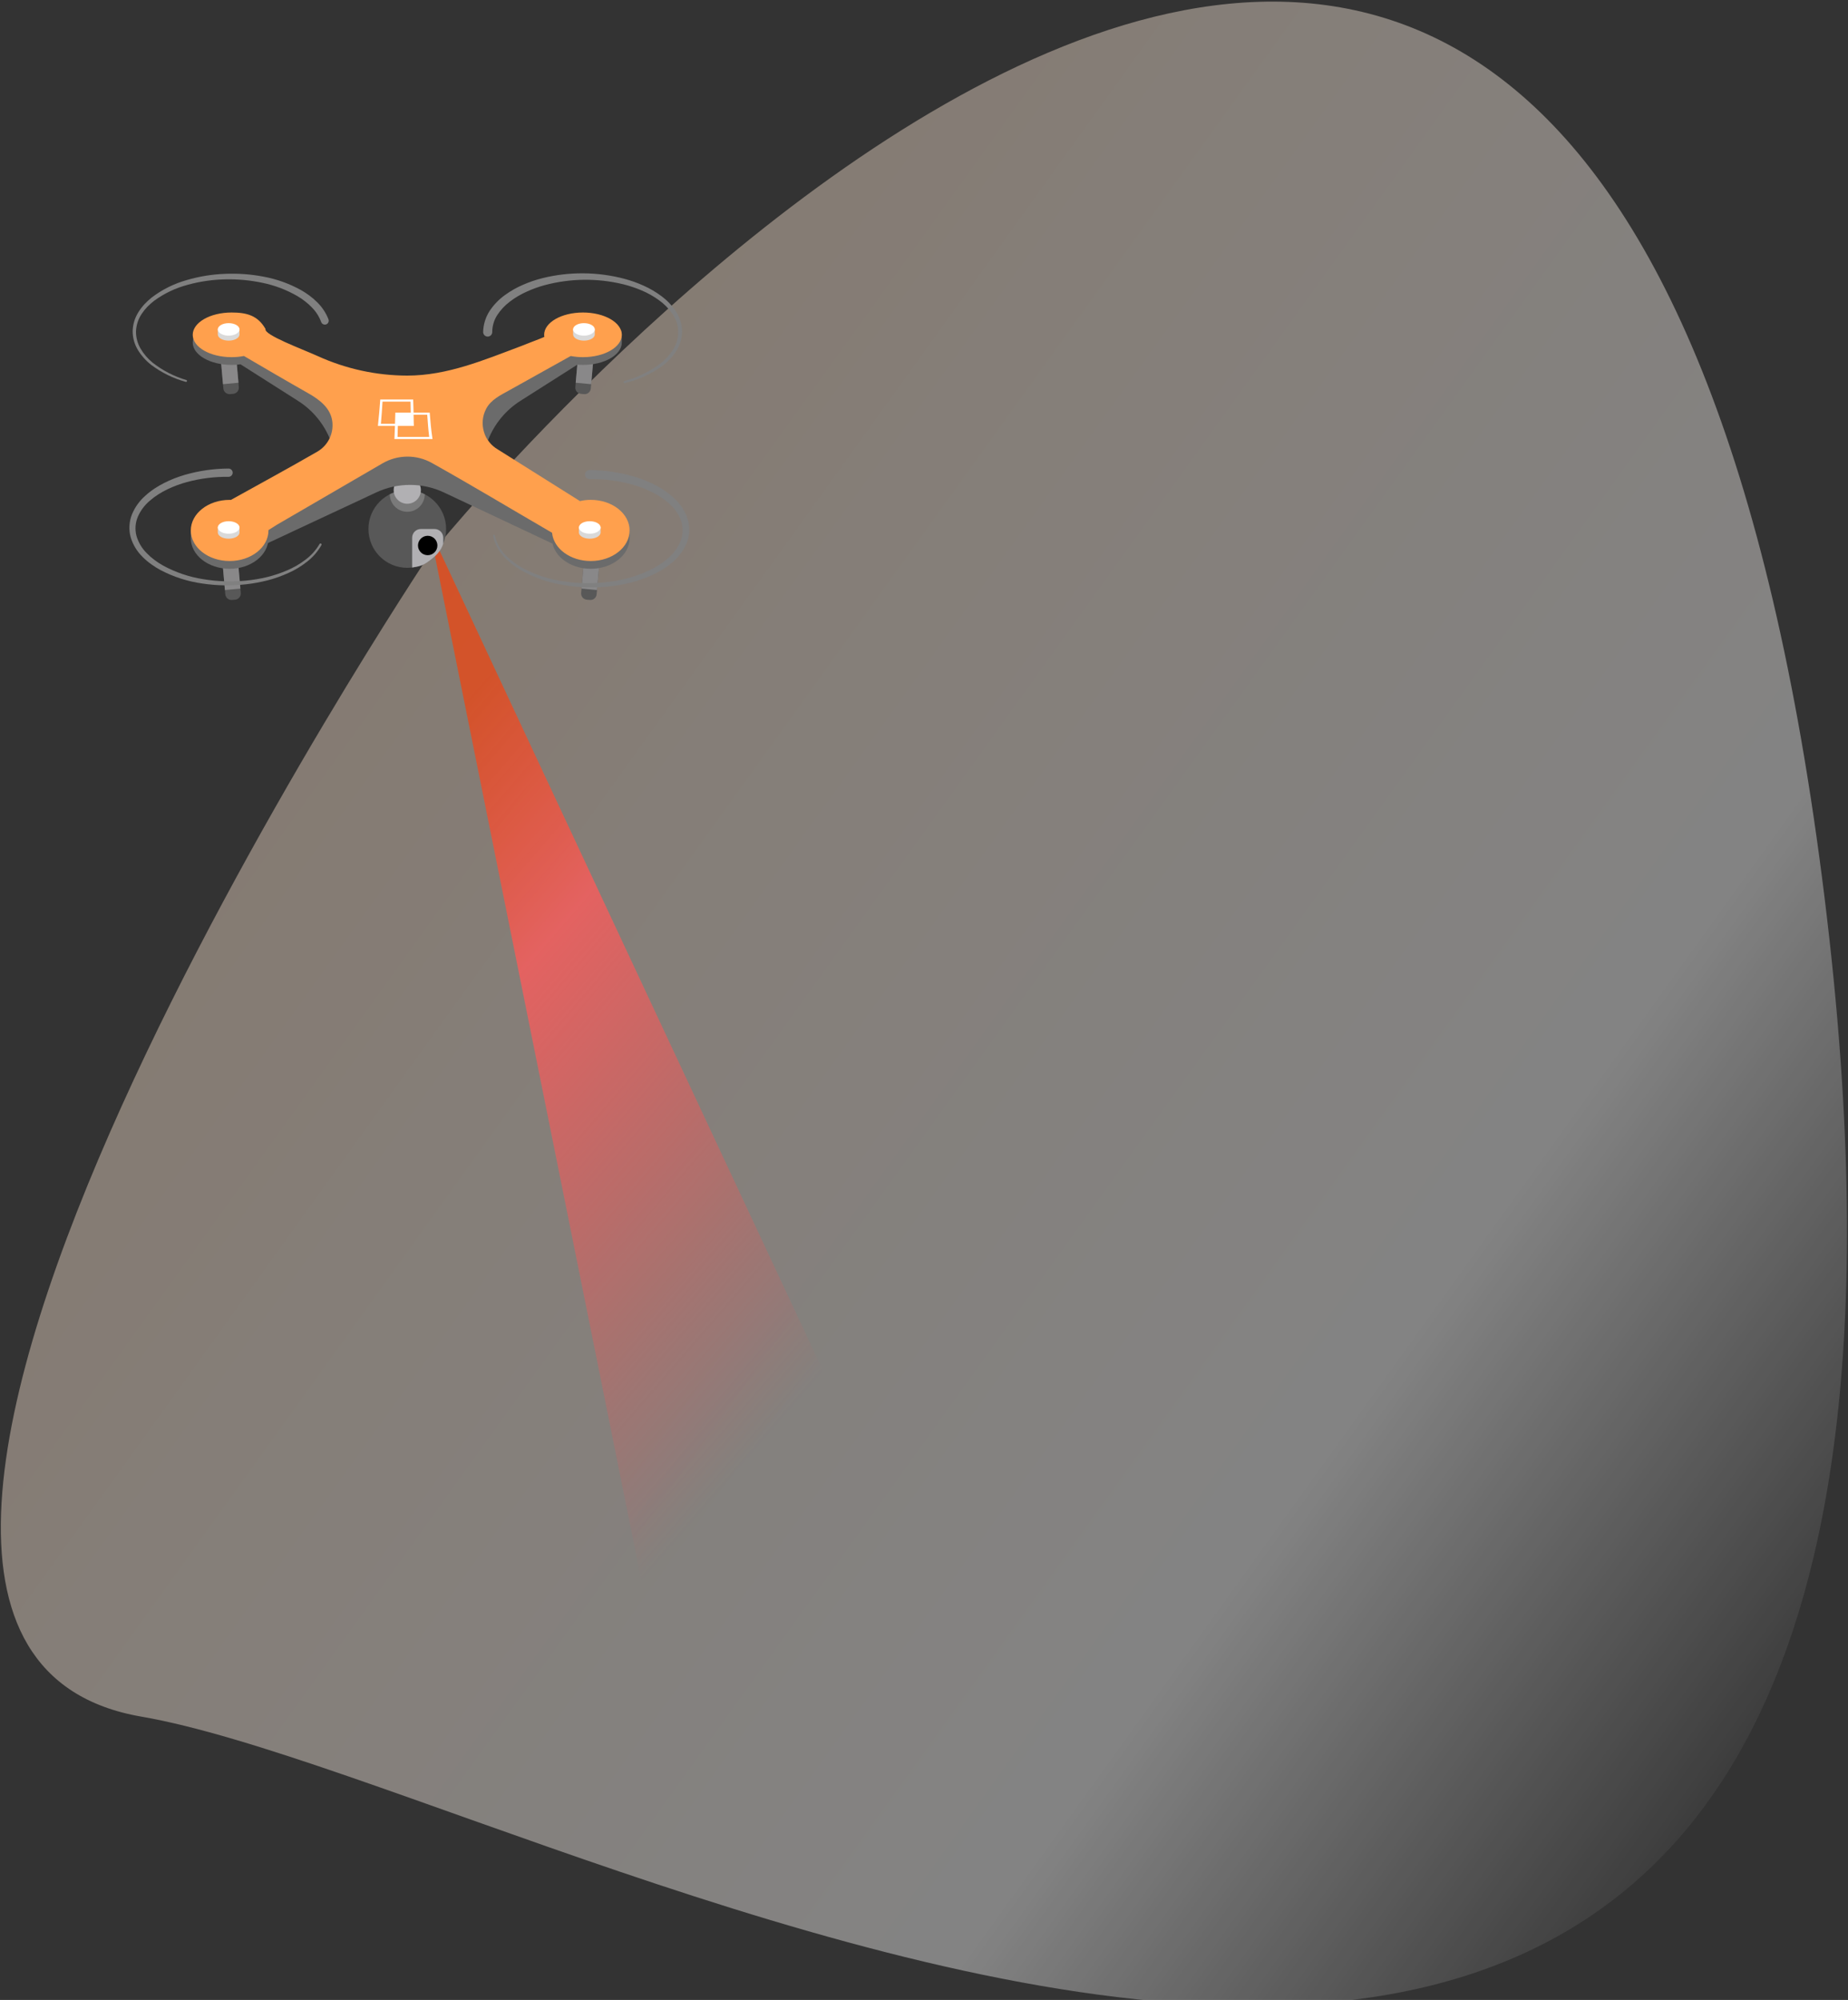 <?xml version="1.0" encoding="UTF-8"?>
<svg width="793px" height="858px" viewBox="0 0 793 858" version="1.1" xmlns="http://www.w3.org/2000/svg" xmlns:xlink="http://www.w3.org/1999/xlink">
    <rect x="0" y="0" width="793" height="858" fill="#333333" stroke="none"/>
    <!-- Generator: Sketch 52.4 (67378) - http://www.bohemiancoding.com/sketch -->
    <title>Group 2</title>
    <desc>Created with Sketch.</desc>
    <defs>
        <linearGradient x1="30.1%" y1="34.1%" x2="78.7%" y2="86.5%" id="linearGradient-1">
            <stop stop-color="#FFE4CC" stop-opacity="0.8" offset="0%"></stop>
            <stop stop-color="#FFFFFF" stop-opacity="0.776" offset="70.2%"></stop>
            <stop stop-color="#FFFFFF" stop-opacity="0" offset="100%"></stop>
        </linearGradient>
        <linearGradient x1="9.1%" y1="11.8%" x2="50%" y2="89%" id="linearGradient-2">
            <stop stop-color="#FF3B00" stop-opacity="0.639" offset="0%"></stop>
            <stop stop-color="#FF5A5A" stop-opacity="0.776" offset="31%"></stop>
            <stop stop-color="#FF4A4A" stop-opacity="0" offset="100%"></stop>
        </linearGradient>
    </defs>
    <g id="Page-1" stroke="none" stroke-width="1" fill="none" fill-rule="evenodd">
        <g id="eye_illus2" transform="translate(-257, -222)">
            <g id="Group-2" transform="translate(257, 222)">
                <path d="M187.521,234.497 C187.521,234.497 688.521,-380.969 782.96,385.249 C877.399,1151.467 248.681,768.926 60.621,736.451 C-127.439,703.976 184.676,237.325 184.676,237.325 L187.521,234.497 Z" id="Path" fill="url(#linearGradient-1)" opacity="0.507"></path>
                <polygon id="Path" fill="url(#linearGradient-2)" points="187.493 233.823 403.707 696.123 281.66 710.098 186.222 236.489"></polygon>
                <g id="drone1" transform="translate(54.862, 116.794)">
                    <circle id="Oval" fill="#585858" cx="119.903" cy="110.147" r="16.665"></circle>
                    <path d="M112.405,95.271 C112.405,99.413 115.763,102.771 119.905,102.771 C124.047,102.771 127.405,99.413 127.405,95.271 C122.688,92.891 117.122,92.891 112.405,95.271 Z" id="Path" fill="#585858"></path>
                    <path d="M122.002,113.885 L122.002,126.698 C125.282,126.119 126.749,126.003 130.616,122.877 C134.483,119.751 135.149,116.977 135.334,116.477 L135.334,113.885 C135.334,112.896 134.942,111.947 134.242,111.247 C133.543,110.548 132.594,110.154 131.605,110.154 L125.742,110.154 C124.753,110.151 123.804,110.541 123.102,111.237 C122.401,111.934 122.005,112.881 122.002,113.87 L122.002,113.885 Z" id="Path" fill="#B1B0B3"></path>
                    <circle id="Oval" fill="#000000" cx="128.667" cy="117.23" r="4.164"></circle>
                    <path d="M112.405,95.271 C112.405,99.413 115.763,102.771 119.905,102.771 C124.047,102.771 127.405,99.413 127.405,95.271 C122.688,92.891 117.122,92.891 112.405,95.271 Z" id="Path" fill="#7A7A7A"></path>
                    <circle id="Oval" fill="#B1B0B3" cx="119.902" cy="93.489" r="5.834"></circle>
                    <g id="Group">
                        <g id="Path" transform="translate(194, 121)">
                            <path d="M2.931,19.482 L4.268,19.598 C5.732,19.727 7.024,18.647 7.155,17.183 L8.533,1.553 L1.893,0.967 L0.515,16.597 C0.386,18.061 1.467,19.352 2.931,19.482 Z" fill="#585858"></path>
                            <polygon fill="#898889" points="7.315 15.34 8.533 1.549 1.893 0.963 0.676 14.714"></polygon>
                        </g>
                        <g id="Path" transform="translate(40, 121)">
                            <path d="M6.045,19.482 L4.708,19.598 C3.244,19.727 1.953,18.647 1.822,17.183 L0.444,1.553 L7.082,0.967 L8.46,16.597 C8.588,18.06 7.508,19.351 6.045,19.482 Z" fill="#585858"></path>
                            <polygon fill="#898889" points="1.656 15.34 0.438 1.549 7.078 0.963 8.295 14.714"></polygon>
                        </g>
                        <g id="Path" transform="translate(39, 33)">
                            <path d="M6.207,19.177 L4.87,19.293 C3.406,19.422 2.114,18.342 1.983,16.878 L0.606,1.248 L7.246,0.662 L8.624,16.292 C8.753,17.756 7.671,19.047 6.207,19.177 Z" fill="#585858"></path>
                            <polygon fill="#898889" points="1.824 15.032 0.607 1.241 7.247 0.655 8.465 14.406"></polygon>
                        </g>
                        <g id="Path" transform="translate(192, 33)">
                            <path d="M2.434,19.177 L3.771,19.293 C5.235,19.422 6.527,18.342 6.658,16.878 L8.034,1.25 L1.394,0.664 L0.016,16.294 C-0.112,17.758 0.971,19.048 2.434,19.177 Z" fill="#585858"></path>
                            <polygon fill="#898889" points="6.815 15.032 8.033 1.241 1.393 0.655 0.182 14.406"></polygon>
                        </g>
                        <path d="M48.334,39.497 L73.034,55.19 C79.395,59.229 84.288,65.207 86.991,72.24 L95.321,56.414 L47.004,28.926 L48.334,39.497 Z" id="Path" fill="#6B6B6B"></path>
                        <path d="M193.134,39.497 L168.434,55.19 C162.073,59.229 157.18,65.207 154.477,72.24 L146.148,56.414 L194.465,28.926 L193.134,39.497 Z" id="Path" fill="#6B6B6B"></path>
                        <path d="M182.231,116.434 L135.67,94.497 C126.472,90.165 115.823,90.148 106.611,94.45 L59.571,116.431 L57.834,103.066 L120.315,73.08 L184.453,110.567 L182.231,116.434 Z" id="Path" fill="#6B6B6B"></path>
                        <g transform="translate(27.013, 20.589)" fill="#6B6B6B">
                            <ellipse id="Oval" cx="17.496" cy="9.587" rx="16.665" ry="9.579"></ellipse>
                            <path d="M151.618,9.587 C151.618,14.876 159.075,19.166 168.282,19.166 C177.489,19.166 184.947,14.875 184.947,9.587 L184.947,5.835 C184.947,1.304 176.066,0 168.282,0 C159.082,0.008 151.618,4.292 151.618,9.587 Z" id="Path"></path>
                            <path d="M154.951,93.516 C154.951,100.76 162.408,106.634 171.615,106.634 C180.822,106.634 188.279,100.76 188.279,93.516 L188.279,89.977 C188.279,89.146 178.966,80.398 171.615,80.398 C164.137,80.398 157.066,86.298 154.951,91.648 C154.466,92.877 154.951,92.158 154.951,93.516 Z" id="Path"></path>
                            <path d="M0,93.516 C0,100.76 7.458,106.634 16.665,106.634 C25.872,106.634 33.331,100.76 33.331,93.516 L33.331,89.977 C33.331,84.103 24.323,80.398 16.665,80.398 C9.574,80.398 0,89.146 0,90.81 L0,93.516 Z" id="Path"></path>
                        </g>
                        <path d="M27.014,110.772 C27.014,118.017 34.471,123.89 43.679,123.89 C52.887,123.89 60.344,118.016 60.344,110.772 C60.345,110.719 60.343,110.665 60.337,110.612 C61.754,109.774 63.596,108.536 63.83,108.404 C67.602,106.204 71.376,104.011 75.153,101.825 C86.535,95.198 97.919,88.579 109.306,81.967 C115.835,78.197 123.865,78.139 130.448,81.814 C147.791,91.521 164.848,101.785 182.032,111.771 C182.684,118.551 189.862,123.891 198.643,123.891 C207.85,123.891 215.308,118.017 215.308,110.773 C215.308,103.529 207.851,97.653 198.643,97.653 C197.08,97.653 195.522,97.829 193.999,98.179 L158.94,76.139 C152.765,72.662 150.46,64.916 153.73,58.629 C155.806,54.637 159.93,52.742 163.676,50.641 C172.463,45.744 181.249,40.844 190.033,35.941 C191.768,36.271 193.529,36.436 195.295,36.433 C204.501,36.433 211.96,32.142 211.96,26.854 C211.96,21.566 204.502,17.274 195.295,17.274 C186.088,17.274 178.631,21.565 178.631,26.854 C178.632,27.155 178.657,27.456 178.704,27.754 C177.852,28.079 177.075,28.449 176.595,28.626 C173.908,29.61 171.269,30.741 168.572,31.752 C152.772,37.673 137.052,44.339 119.896,44.345 C106.676,44.317 93.614,41.477 81.575,36.015 C74.717,32.915 58.251,26.855 59.082,24.353 C55.749,18.519 50.982,17.275 44.506,17.275 C35.298,17.275 27.841,21.566 27.841,26.855 C27.841,32.144 35.299,36.434 44.506,36.434 C46.29,36.438 48.07,36.271 49.821,35.934 C59.015,41.316 68.156,46.678 77.421,51.927 C82.271,54.674 87.074,58.274 87.753,64.155 C88.341,69.322 85.817,74.347 81.321,76.961 C69.06,84.039 56.607,90.791 44.233,97.67 C44.048,97.663 43.86,97.663 43.675,97.663 C34.471,97.652 27.014,103.527 27.014,110.772 Z" id="Path" fill="#FFA04D"></path>
                        <path d="M86.107,20.249 C85.027,17.455 83.355,14.927 81.207,12.839 C80.181,11.811 79.078,10.864 77.907,10.005 C76.758,9.147 75.555,8.363 74.307,7.657 C69.357,4.912 63.997,2.98 58.434,1.935 C52.936,0.866 47.33,0.446 41.734,0.685 C36.143,0.89 30.6,1.793 25.234,3.373 C19.814,4.898 14.729,7.43 10.246,10.837 C9.141,11.723 8.099,12.684 7.128,13.715 C6.162,14.767 5.293,15.905 4.534,17.115 C2.983,19.565 2.129,22.392 2.066,25.291 C2.066,28.178 2.867,31.009 4.381,33.467 C5.861,35.874 7.763,37.995 9.996,39.727 C14.446,43.08 19.491,45.559 24.865,47.032 C25.078,47.092 25.3,46.972 25.365,46.76 C25.431,46.549 25.316,46.324 25.107,46.253 L25.098,46.253 C19.874,44.712 14.988,42.198 10.698,38.843 C8.608,37.164 6.841,35.12 5.482,32.809 C4.14,30.541 3.454,27.944 3.5,25.309 C3.613,22.686 4.436,20.143 5.882,17.952 C6.606,16.847 7.43,15.812 8.343,14.858 C9.273,13.908 10.269,13.026 11.324,12.217 C15.678,9.042 20.591,6.715 25.806,5.357 C31.02,3.928 36.392,3.156 41.798,3.057 C47.194,2.927 52.586,3.432 57.864,4.562 C63.103,5.645 68.134,7.563 72.764,10.243 C73.896,10.909 74.983,11.649 76.017,12.459 C77.047,13.245 78.015,14.11 78.911,15.047 C80.697,16.832 82.077,18.982 82.955,21.349 C83.254,22.218 84.201,22.68 85.07,22.381 C85.94,22.081 86.401,21.134 86.102,20.265 C86.12,20.271 86.114,20.258 86.107,20.249 Z" id="Path" fill="#808080"></path>
                        <path d="M213.285,47.559 C218.976,46.18 224.355,43.737 229.138,40.359 C231.544,38.609 233.61,36.433 235.232,33.939 C236.899,31.383 237.798,28.402 237.82,25.351 C237.764,22.285 236.833,19.298 235.139,16.742 C233.481,14.235 231.394,12.04 228.973,10.259 C226.601,8.483 224.038,6.977 221.332,5.768 C218.647,4.549 215.866,3.557 213.016,2.801 C201.575,-0.209 189.563,-0.315 178.071,2.495 C175.185,3.212 172.363,4.169 169.636,5.356 C166.865,6.54 164.236,8.033 161.799,9.806 C159.277,11.62 157.094,13.866 155.353,16.439 C153.547,19.157 152.546,22.33 152.466,25.592 C152.43,26.669 153.274,27.571 154.351,27.607 C155.428,27.643 156.33,26.799 156.366,25.722 L156.366,25.592 C156.382,23.051 157.116,20.567 158.484,18.426 C159.944,16.187 161.784,14.219 163.92,12.612 C166.115,10.944 168.492,9.529 171.005,8.394 C173.545,7.225 176.179,6.27 178.878,5.54 C189.845,2.613 201.369,2.469 212.406,5.121 C215.148,5.79 217.831,6.68 220.429,7.784 C223.018,8.873 225.477,10.248 227.76,11.884 C230.033,13.478 232.008,15.46 233.595,17.739 C236.878,22.307 237.032,28.419 233.981,33.146 C232.498,35.528 230.59,37.618 228.353,39.313 C223.76,42.706 218.566,45.198 213.045,46.657 L213.038,46.657 C212.797,46.729 212.658,46.981 212.725,47.223 C212.793,47.466 213.039,47.613 213.285,47.559 Z" id="Path" fill="#808080"></path>
                        <path d="M156.759,113.061 C157.379,116.302 158.89,119.306 161.123,121.736 C163.317,124.15 165.873,126.208 168.7,127.836 C174.359,131.028 180.543,133.182 186.961,134.195 C193.359,135.267 199.873,135.477 206.327,134.82 C212.833,134.21 219.194,132.531 225.154,129.851 C226.645,129.15 228.095,128.365 229.498,127.502 C230.908,126.622 232.253,125.641 233.522,124.568 C236.169,122.402 238.271,119.644 239.658,116.518 C241.05,113.255 241.282,109.613 240.316,106.2 C239.307,102.876 237.455,99.869 234.941,97.472 C232.534,95.125 229.8,93.137 226.825,91.572 C223.898,90.021 220.828,88.755 217.658,87.793 C211.347,85.898 204.797,84.914 198.208,84.872 C197.506,84.834 196.838,85.179 196.462,85.773 C196.086,86.368 196.06,87.119 196.395,87.737 C196.73,88.356 197.373,88.745 198.076,88.755 L198.201,88.755 C204.433,88.665 210.646,89.467 216.65,91.138 C219.627,91.973 222.516,93.093 225.277,94.484 C228.005,95.847 230.524,97.594 232.755,99.673 C234.945,101.663 236.584,104.186 237.511,106.997 C238.36,109.782 238.226,112.775 237.131,115.473 C235.955,118.243 234.148,120.701 231.855,122.651 C230.701,123.669 229.474,124.601 228.183,125.439 C226.874,126.274 225.521,127.038 224.13,127.727 C218.442,130.421 212.348,132.161 206.095,132.877 C199.811,133.645 193.452,133.567 187.189,132.645 C180.91,131.787 174.835,129.811 169.253,126.81 C166.491,125.295 163.981,123.358 161.816,121.069 C159.643,118.801 158.146,115.972 157.492,112.9 C157.474,112.803 157.419,112.716 157.338,112.66 C157.257,112.604 157.156,112.582 157.059,112.6 L157.053,112.6 C156.847,112.65 156.717,112.853 156.759,113.061 Z" id="Path" fill="#808080"></path>
                        <path d="M43.263,84.214 C36.902,84.249 30.577,85.158 24.463,86.914 C21.396,87.806 18.417,88.978 15.563,90.414 C14.125,91.137 12.733,91.949 11.395,92.845 C10.039,93.736 8.756,94.733 7.556,95.825 C5.051,98.008 3.08,100.737 1.795,103.802 C0.516,106.968 0.317,110.468 1.229,113.759 C2.196,116.938 3.953,119.82 6.338,122.135 C7.475,123.282 8.708,124.33 10.023,125.268 C11.317,126.208 12.673,127.059 14.082,127.815 C19.694,130.742 25.768,132.683 32.037,133.555 C38.248,134.48 44.554,134.585 50.792,133.868 C53.905,133.515 56.991,132.947 60.026,132.168 C63.061,131.375 66.023,130.325 68.88,129.028 C71.758,127.751 74.463,126.115 76.93,124.159 C79.441,122.216 81.536,119.788 83.09,117.02 C83.197,116.798 83.112,116.532 82.896,116.413 C82.681,116.294 82.41,116.365 82.28,116.574 L82.273,116.581 C80.731,119.199 78.685,121.485 76.253,123.306 C73.825,125.158 71.175,126.698 68.363,127.889 C65.555,129.1 62.651,130.072 59.68,130.796 C56.701,131.507 53.675,132.01 50.626,132.301 C44.528,132.894 38.378,132.683 32.334,131.676 C26.317,130.739 20.506,128.772 15.157,125.862 C13.846,125.133 12.588,124.313 11.392,123.408 C10.197,122.524 9.08,121.54 8.052,120.467 C5.999,118.416 4.5,115.877 3.694,113.089 C2.98,110.345 3.197,107.441 4.312,104.833 C5.483,102.184 7.25,99.842 9.474,97.987 C10.584,97.015 11.767,96.13 13.013,95.339 C14.267,94.532 15.57,93.804 16.913,93.157 C19.618,91.853 22.438,90.802 25.336,90.017 C31.176,88.447 37.204,87.691 43.251,87.769 L43.258,87.769 C44.215,87.743 44.978,86.963 44.983,86.006 C44.989,85.049 44.234,84.26 43.278,84.223 C43.286,84.214 43.263,84.214 43.263,84.214 Z" id="Path" fill="#808080"></path>
                        <path d="M46.872,26.318 L46.872,26.504 C46.877,26.48 46.88,26.456 46.879,26.431 C46.887,26.393 46.885,26.354 46.872,26.318 Z" id="Path" fill="#8C8C8C"></path>
                        <path d="M39.634,26.427 C39.633,26.452 39.635,26.476 39.641,26.5 L39.641,26.314 C39.635,26.351 39.633,26.389 39.634,26.427 Z" id="Path" fill="#8C8C8C"></path>
                        <g transform="translate(38.602, 21.841)">
                            <path d="M0.007,2.522 L0.007,4.922 C0.08,6.359 2.136,7.503 4.658,7.503 C7.18,7.503 9.235,6.359 9.308,4.922 L9.308,2.522 L0.007,2.522 Z" id="Path" fill="#D9D9D9"></path>
                            <ellipse id="Oval" fill="#FFFFFF" cx="4.656" cy="2.681" rx="4.656" ry="2.681"></ellipse>
                        </g>
                        <g transform="translate(191.052, 21.841)">
                            <path d="M0.013,2.522 L0.013,4.922 C0.086,6.359 2.142,7.503 4.664,7.503 C7.186,7.503 9.241,6.359 9.315,4.922 L9.315,2.522 L0.013,2.522 Z" id="Path" fill="#D9D9D9"></path>
                            <ellipse id="Oval" fill="#FFFFFF" cx="4.656" cy="2.681" rx="4.656" ry="2.681"></ellipse>
                        </g>
                        <g transform="translate(193.553, 106.814)">
                            <path d="M0.007,2.522 L0.007,4.922 C0.08,6.359 2.136,7.503 4.658,7.503 C7.18,7.503 9.235,6.359 9.307,4.922 L9.307,2.522 L0.007,2.522 Z" id="Path" fill="#D9D9D9"></path>
                            <ellipse id="Oval" fill="#FFFFFF" cx="4.656" cy="2.681" rx="4.656" ry="2.681"></ellipse>
                        </g>
                        <g transform="translate(38.602, 106.814)">
                            <path d="M0.007,2.522 L0.007,4.922 C0.08,6.359 2.136,7.503 4.658,7.503 C7.18,7.503 9.235,6.359 9.308,4.922 L9.308,2.522 L0.007,2.522 Z" id="Path" fill="#D9D9D9"></path>
                            <ellipse id="Oval" fill="#FFFFFF" cx="4.656" cy="2.681" rx="4.656" ry="2.681"></ellipse>
                        </g>
                        <g transform="translate(107, 54)" fill="#FFFFFF">
                            <path d="M23.733,17.562 C23.048,13.025 22.923,10.757 22.533,6.216 L15.609,6.216 C15.556,3.968 15.529,2.843 15.436,0.594 L1.315,0.594 C0.949,5.131 0.803,7.399 0.303,11.94 L7.621,11.94 C7.541,14.188 7.495,15.312 7.389,17.555 C13.927,17.562 17.193,17.562 23.733,17.562 Z M22.309,16.651 L8.724,16.651 C8.784,14.769 8.811,13.824 8.857,11.941 C8.864,11.575 8.87,11.396 8.877,11.03 L1.583,11.03 C1.922,7.218 2.036,5.314 2.288,1.503 L14.303,1.503 C14.363,3.386 14.376,4.329 14.403,6.214 C14.41,6.58 14.41,6.759 14.417,7.125 L21.469,7.125 C21.756,10.936 21.85,12.846 22.31,16.651 L22.309,16.651 Z" id="Shape" fill-rule="nonzero"></path>
                            <path d="M15.589,6.218 L7.779,6.218 C7.737,8.123 7.681,10.028 7.612,11.933 L15.712,11.933 C15.657,9.651 15.643,8.507 15.589,6.218 Z" id="Path"></path>
                        </g>
                    </g>
                </g>
            </g>
        </g>
    </g>
</svg>